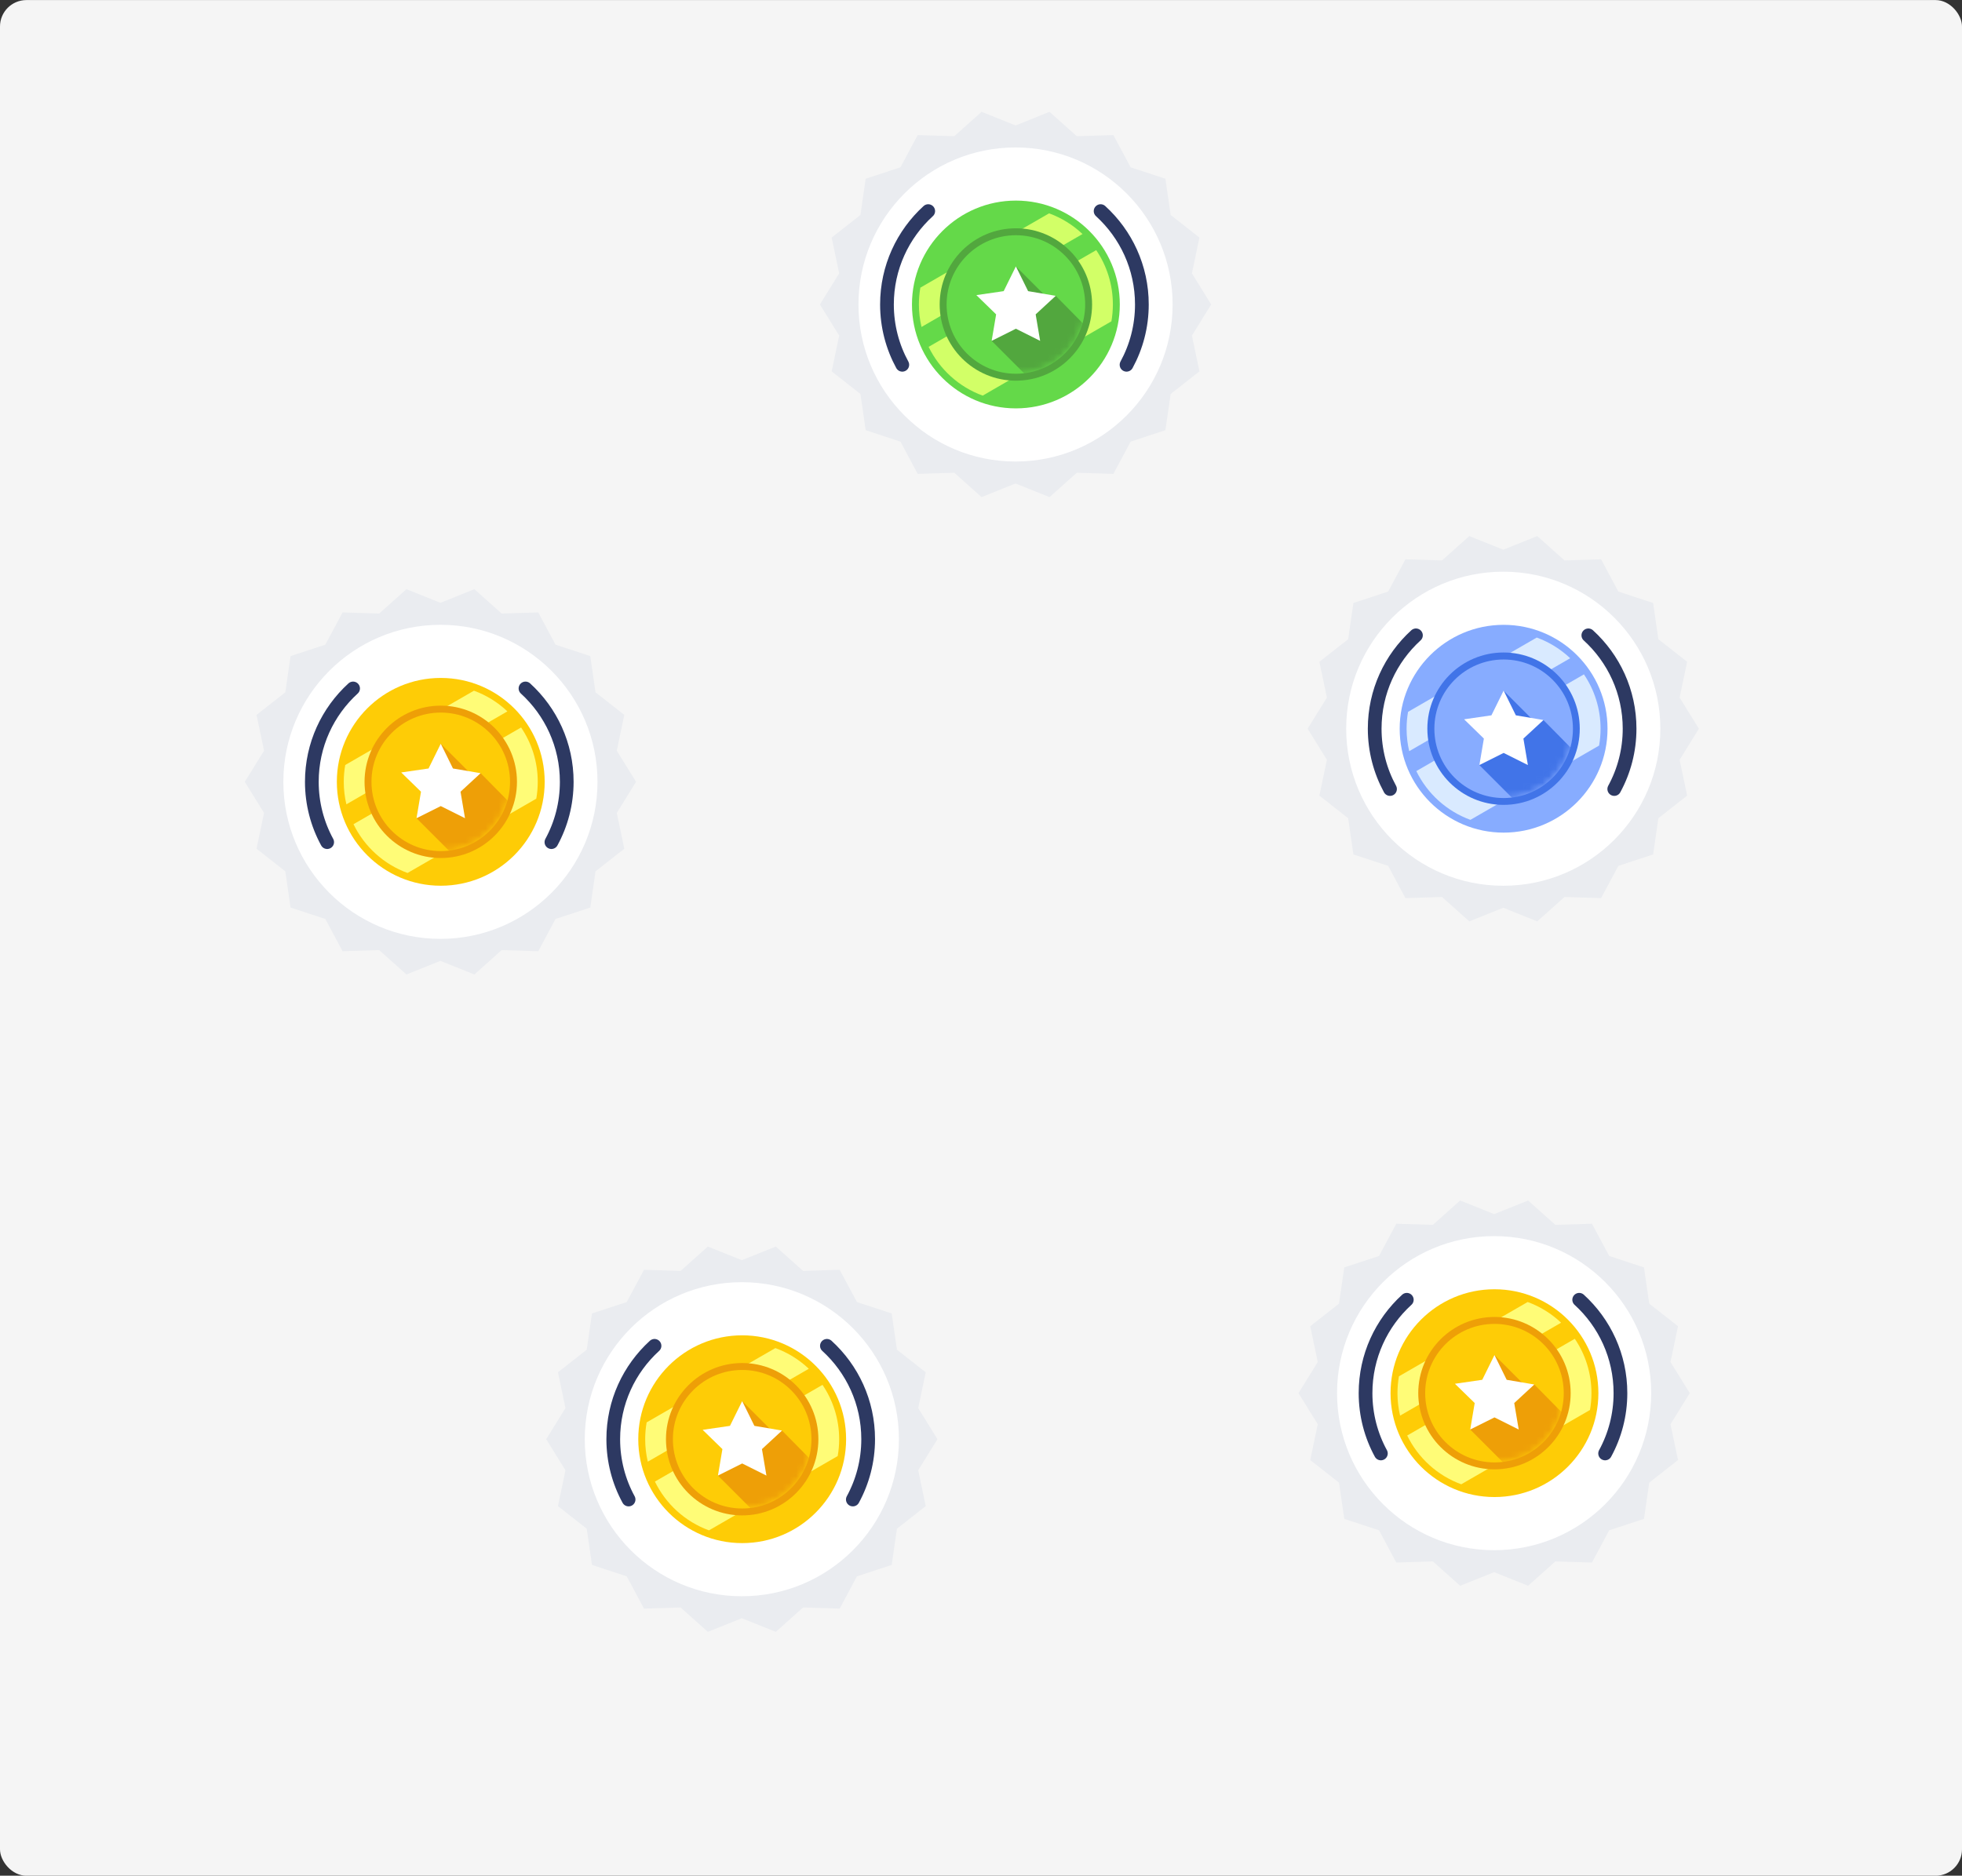 <svg width="297" height="284" viewBox="0 0 297 284" fill="none" xmlns="http://www.w3.org/2000/svg">
<rect x="0" y="0" width="297" height="284" fill="#333333" stroke="none"/>
<g clip-path="url(#clip0_385_9110)">
<rect y="0.01" width="297" height="333.33" rx="4" fill="#F5F5F5"/>
<g clip-path="url(#clip1_385_9110)">
<path d="M96.283 118.378L93.367 123.087L94.504 128.509L90.148 131.932L89.355 137.414L84.092 139.143L81.479 144.028L75.942 143.856L71.811 147.547L66.669 145.484L61.527 147.547L57.396 143.856L51.859 144.028L49.246 139.143L43.983 137.414L43.189 131.931L38.833 128.509L39.971 123.087L37.055 118.378L39.971 113.668L38.833 108.246L43.189 104.824L43.983 99.341L49.246 97.612L51.859 92.727L57.396 92.899L61.527 89.209L66.669 91.272L71.811 89.209L75.942 92.899L81.479 92.727L84.092 97.612L89.355 99.341L90.148 104.824L94.504 108.246L93.367 113.668L96.283 118.378Z" fill="#EAECF0"/>
<path d="M66.669 142.158C79.8 142.158 90.446 131.512 90.446 118.38C90.446 105.249 79.8 94.603 66.669 94.603C53.537 94.603 42.892 105.249 42.892 118.38C42.892 131.512 53.537 142.158 66.669 142.158Z" fill="white"/>
<circle cx="66.721" cy="118.38" r="15.731" fill="#FECC06"/>
<path d="M71.745 104.58C73.647 105.273 75.365 106.348 76.808 107.712L52.435 121.783C52.175 120.691 52.038 119.552 52.038 118.381C52.038 117.511 52.114 116.659 52.259 115.831L71.745 104.58Z" fill="#FFFC77"/>
<path d="M78.879 110.149C80.471 112.496 81.402 115.329 81.402 118.38C81.402 119.25 81.326 120.101 81.181 120.929L61.694 132.18C58.103 130.872 55.167 128.202 53.51 124.795L78.879 110.149Z" fill="#FFFC77"/>
<circle cx="66.72" cy="118.38" r="11.536" fill="#EE9F07"/>
<ellipse cx="66.72" cy="118.38" rx="10.488" ry="10.488" fill="#FECC06"/>
<mask id="mask0_385_9110" style="mask-type:alpha" maskUnits="userSpaceOnUse" x="56" y="107" width="22" height="22">
<ellipse cx="66.72" cy="118.38" rx="10.488" ry="10.488" fill="#FECC06"/>
</mask>
<g mask="url(#mask0_385_9110)">
<path d="M91.366 135.947L72.751 117.069L66.458 118.38L63.05 123.886L81.927 142.764L91.366 135.947Z" fill="#EE9F07"/>
<path d="M85.598 131.489L66.721 112.612V118.38L85.598 137.258V131.489Z" fill="#EE9F07"/>
</g>
<path d="M66.721 112.612L68.57 116.359L72.751 117.07L69.713 119.877L70.391 123.886L66.721 122.051L63.05 123.886L63.729 119.877L60.736 116.96L64.872 116.359L66.721 112.612Z" fill="white"/>
<path d="M79.546 104.24C83.383 107.736 85.791 112.774 85.791 118.374C85.791 121.683 84.951 124.796 83.471 127.51" stroke="#2D3962" stroke-width="2.077" stroke-miterlimit="10" stroke-linecap="round" stroke-linejoin="round"/>
<path d="M53.45 104.24C49.613 107.736 47.205 112.774 47.205 118.374C47.205 121.683 48.046 124.796 49.526 127.51" stroke="#2D3962" stroke-width="2.077" stroke-miterlimit="10" stroke-linecap="round" stroke-linejoin="round"/>
<path d="M183.344 46.101L180.428 50.81L181.565 56.232L177.209 59.655L176.415 65.137L171.153 66.866L168.539 71.751L163.003 71.579L158.872 75.27L153.73 73.207L148.587 75.27L144.456 71.579L138.919 71.751L136.306 66.866L131.043 65.137L130.25 59.655L125.894 56.232L127.031 50.81L124.115 46.101L127.031 41.391L125.894 35.969L130.25 32.547L131.044 27.064L136.306 25.335L138.92 20.45L144.456 20.622L148.587 16.932L153.73 18.995L158.872 16.932L163.003 20.622L168.54 20.45L171.153 25.335L176.416 27.064L177.209 32.547L181.565 35.97L180.428 41.391L183.344 46.101Z" fill="#EAECF0"/>
<path d="M153.729 69.881C166.861 69.881 177.506 59.235 177.506 46.104C177.506 32.972 166.861 22.326 153.729 22.326C140.598 22.326 129.952 32.972 129.952 46.104C129.952 59.235 140.598 69.881 153.729 69.881Z" fill="white"/>
<circle cx="153.781" cy="46.103" r="15.731" fill="#64D949"/>
<path d="M158.806 32.303C160.708 32.996 162.426 34.071 163.868 35.435L139.495 49.506C139.236 48.414 139.099 47.275 139.099 46.104C139.099 45.234 139.174 44.382 139.319 43.554L158.806 32.303Z" fill="#D2FF67"/>
<path d="M165.939 37.872C167.532 40.22 168.463 43.053 168.463 46.103C168.463 46.973 168.386 47.824 168.241 48.652L148.755 59.903C145.164 58.595 142.228 55.925 140.57 52.518L165.939 37.872Z" fill="#D2FF67"/>
<circle cx="153.78" cy="46.103" r="11.536" fill="#52A73E"/>
<ellipse cx="153.781" cy="46.103" rx="10.488" ry="10.488" fill="#64D949"/>
<mask id="mask1_385_9110" style="mask-type:alpha" maskUnits="userSpaceOnUse" x="143" y="35" width="22" height="22">
<ellipse cx="153.781" cy="46.103" rx="10.488" ry="10.488" fill="#424657"/>
</mask>
<g mask="url(#mask1_385_9110)">
<path d="M178.427 63.67L159.811 44.792L153.519 46.103L150.11 51.609L168.988 70.487L178.427 63.67Z" fill="#52A73E"/>
<path d="M172.659 59.213L153.781 40.335V46.103L172.659 64.981V59.213Z" fill="#52A73E"/>
</g>
<path d="M153.781 40.335L155.631 44.083L159.812 44.793L156.774 47.6L157.452 51.61L153.781 49.774L150.111 51.61L150.789 47.6L147.797 44.684L151.932 44.083L153.781 40.335Z" fill="white"/>
<path d="M166.606 31.963C170.444 35.459 172.852 40.497 172.852 46.097C172.852 49.406 172.011 52.519 170.531 55.233" stroke="#2D3962" stroke-width="2.077" stroke-miterlimit="10" stroke-linecap="round" stroke-linejoin="round"/>
<path d="M140.511 31.963C136.674 35.459 134.266 40.497 134.266 46.097C134.266 49.406 135.107 52.519 136.586 55.233" stroke="#2D3962" stroke-width="2.077" stroke-miterlimit="10" stroke-linecap="round" stroke-linejoin="round"/>
<path d="M255.789 210.939L252.873 215.648L254.01 221.07L249.654 224.493L248.861 229.975L243.598 231.704L240.985 236.589L235.448 236.417L231.317 240.108L226.175 238.045L221.032 240.108L216.901 236.417L211.365 236.589L208.752 231.704L203.489 229.975L202.695 224.492L198.339 221.07L199.476 215.648L196.561 210.939L199.476 206.229L198.339 200.807L202.695 197.385L203.489 191.902L208.752 190.173L211.365 185.288L216.901 185.46L221.032 181.77L226.175 183.833L231.317 181.77L235.448 185.46L240.985 185.288L243.598 190.173L248.861 191.902L249.654 197.385L254.01 200.807L252.873 206.229L255.789 210.939Z" fill="#EAECF0"/>
<path d="M226.175 234.719C239.306 234.719 249.952 224.073 249.952 210.941C249.952 197.81 239.306 187.164 226.175 187.164C213.043 187.164 202.397 197.81 202.397 210.941C202.397 224.073 213.043 234.719 226.175 234.719Z" fill="white"/>
<circle cx="226.226" cy="210.941" r="15.731" fill="#FECC06"/>
<path d="M231.251 197.141C233.153 197.834 234.871 198.909 236.313 200.273L211.94 214.344C211.681 213.252 211.544 212.113 211.544 210.942C211.544 210.072 211.62 209.22 211.765 208.392L231.251 197.141Z" fill="#FFFC77"/>
<path d="M238.385 202.71C239.977 205.057 240.908 207.891 240.908 210.941C240.908 211.811 240.831 212.662 240.687 213.49L221.2 224.741C217.609 223.433 214.673 220.763 213.016 217.356L238.385 202.71Z" fill="#FFFC77"/>
<circle cx="226.226" cy="210.941" r="11.536" fill="#EE9F07"/>
<ellipse cx="226.226" cy="210.941" rx="10.488" ry="10.488" fill="#FECC06"/>
<mask id="mask2_385_9110" style="mask-type:alpha" maskUnits="userSpaceOnUse" x="215" y="200" width="22" height="22">
<ellipse cx="226.226" cy="210.941" rx="10.488" ry="10.488" fill="#FECC06"/>
</mask>
<g mask="url(#mask2_385_9110)">
<path d="M250.872 228.508L232.257 209.63L225.964 210.941L222.556 216.447L241.433 235.325L250.872 228.508Z" fill="#EE9F07"/>
<path d="M245.104 224.05L226.227 205.173V210.941L245.104 229.819V224.05Z" fill="#EE9F07"/>
</g>
<path d="M226.227 205.173L228.076 208.92L232.257 209.631L229.219 212.438L229.897 216.447L226.227 214.612L222.556 216.447L223.234 212.438L220.242 209.521L224.377 208.92L226.227 205.173Z" fill="white"/>
<path d="M239.052 196.801C242.889 200.297 245.297 205.335 245.297 210.935C245.297 214.244 244.456 217.357 242.976 220.071" stroke="#2D3962" stroke-width="2.077" stroke-miterlimit="10" stroke-linecap="round" stroke-linejoin="round"/>
<path d="M212.956 196.801C209.119 200.297 206.711 205.335 206.711 210.935C206.711 214.244 207.552 217.357 209.032 220.071" stroke="#2D3962" stroke-width="2.077" stroke-miterlimit="10" stroke-linecap="round" stroke-linejoin="round"/>
<path d="M141.911 217.914L138.995 222.623L140.132 228.045L135.776 231.468L134.983 236.95L129.72 238.679L127.107 243.564L121.57 243.392L117.439 247.083L112.297 245.019L107.155 247.083L103.024 243.392L97.487 243.564L94.874 238.679L89.611 236.95L88.817 231.467L84.461 228.045L85.598 222.623L82.683 217.914L85.598 213.204L84.461 207.782L88.817 204.36L89.611 198.877L94.874 197.148L97.487 192.263L103.024 192.435L107.155 188.744L112.297 190.807L117.439 188.744L121.57 192.435L127.107 192.263L129.72 197.148L134.983 198.877L135.776 204.36L140.132 207.782L138.995 213.204L141.911 217.914Z" fill="#EAECF0"/>
<path d="M112.297 241.694C125.428 241.694 136.074 231.048 136.074 217.916C136.074 204.785 125.428 194.139 112.297 194.139C99.165 194.139 88.519 204.785 88.519 217.916C88.519 231.048 99.165 241.694 112.297 241.694Z" fill="white"/>
<circle cx="112.349" cy="217.916" r="15.731" fill="#FECC06"/>
<path d="M117.373 204.116C119.275 204.809 120.993 205.884 122.436 207.248L98.062 221.319C97.803 220.227 97.666 219.088 97.666 217.917C97.666 217.047 97.742 216.195 97.887 215.367L117.373 204.116Z" fill="#FFFC77"/>
<path d="M124.507 209.685C126.099 212.032 127.03 214.865 127.03 217.916C127.03 218.785 126.954 219.637 126.809 220.465L107.322 231.716C103.731 230.408 100.795 227.738 99.138 224.331L124.507 209.685Z" fill="#FFFC77"/>
<circle cx="112.348" cy="217.916" r="11.536" fill="#EE9F07"/>
<ellipse cx="112.348" cy="217.916" rx="10.488" ry="10.488" fill="#FECC06"/>
<mask id="mask3_385_9110" style="mask-type:alpha" maskUnits="userSpaceOnUse" x="101" y="207" width="22" height="22">
<ellipse cx="112.348" cy="217.916" rx="10.488" ry="10.488" fill="#FECC06"/>
</mask>
<g mask="url(#mask3_385_9110)">
<path d="M136.994 235.483L118.379 216.605L112.086 217.916L108.678 223.422L127.555 242.3L136.994 235.483Z" fill="#EE9F07"/>
<path d="M131.226 231.025L112.349 212.148V217.916L131.226 236.793V231.025Z" fill="#EE9F07"/>
</g>
<path d="M112.349 212.148L114.198 215.895L118.379 216.605L115.341 219.413L116.019 223.422L112.349 221.587L108.678 223.422L109.357 219.413L106.364 216.496L110.499 215.895L112.349 212.148Z" fill="white"/>
<path d="M125.174 203.776C129.011 207.272 131.419 212.309 131.419 217.91C131.419 221.219 130.578 224.332 129.099 227.046" stroke="#2D3962" stroke-width="2.077" stroke-miterlimit="10" stroke-linecap="round" stroke-linejoin="round"/>
<path d="M99.078 203.776C95.241 207.272 92.833 212.309 92.833 217.91C92.833 221.219 93.674 224.332 95.154 227.046" stroke="#2D3962" stroke-width="2.077" stroke-miterlimit="10" stroke-linecap="round" stroke-linejoin="round"/>
<path d="M257.173 110.336L254.257 115.045L255.394 120.467L251.038 123.89L250.245 129.372L244.982 131.101L242.368 135.986L236.832 135.815L232.701 139.505L227.559 137.442L222.416 139.505L218.285 135.815L212.748 135.986L210.135 131.101L204.872 129.372L204.079 123.89L199.723 120.467L200.86 115.045L197.944 110.336L200.86 105.626L199.723 100.204L204.079 96.782L204.873 91.299L210.135 89.57L212.749 84.685L218.285 84.857L222.416 81.167L227.559 83.23L232.701 81.167L236.832 84.857L242.369 84.685L244.982 89.57L250.245 91.3L251.038 96.782L255.394 100.205L254.257 105.626L257.173 110.336Z" fill="#EAECF0"/>
<path d="M227.558 134.116C240.69 134.116 251.336 123.47 251.336 110.339C251.336 97.207 240.69 86.561 227.558 86.561C214.427 86.561 203.781 97.207 203.781 110.339C203.781 123.47 214.427 134.116 227.558 134.116Z" fill="white"/>
<circle cx="227.61" cy="110.339" r="15.731" fill="#87ACFF"/>
<path d="M232.628 96.534C234.53 97.226 236.249 98.301 237.691 99.665L213.32 113.736C213.061 112.644 212.924 111.505 212.924 110.334C212.924 109.464 212.999 108.611 213.145 107.782L232.628 96.534Z" fill="#D9EAFF"/>
<path d="M239.768 102.107C241.358 104.454 242.288 107.285 242.288 110.334C242.288 111.206 242.212 112.059 242.066 112.889L222.586 124.136C218.994 122.829 216.056 120.16 214.397 116.753L239.768 102.107Z" fill="#D9EAFF"/>
<circle cx="227.603" cy="110.332" r="11.536" fill="#4174E8"/>
<ellipse cx="227.617" cy="110.345" rx="10.488" ry="10.488" fill="#87ACFF"/>
<mask id="mask4_385_9110" style="mask-type:alpha" maskUnits="userSpaceOnUse" x="217" y="99" width="22" height="22">
<ellipse cx="227.617" cy="110.345" rx="10.488" ry="10.488" fill="#4174E8"/>
</mask>
<g mask="url(#mask4_385_9110)">
<path d="M252.26 127.906L233.644 109.029L227.352 110.34L223.943 115.845L242.821 134.723L252.26 127.906Z" fill="#4174E8"/>
<path d="M246.491 123.459L227.613 104.582V110.35L246.491 129.227V123.459Z" fill="#4174E8"/>
</g>
<path d="M227.615 104.564L229.465 108.311L233.646 109.021L230.608 111.829L231.286 115.838L227.615 114.003L223.945 115.838L224.623 111.829L221.631 108.912L225.766 108.311L227.615 104.564Z" fill="white"/>
<path d="M240.436 96.198C244.273 99.694 246.681 104.732 246.681 110.332C246.681 113.641 245.84 116.754 244.36 119.469" stroke="#2D3962" stroke-width="2.077" stroke-miterlimit="10" stroke-linecap="round" stroke-linejoin="round"/>
<path d="M214.34 96.198C210.503 99.694 208.095 104.732 208.095 110.332C208.095 113.641 208.936 116.754 210.415 119.469" stroke="#2D3962" stroke-width="2.077" stroke-miterlimit="10" stroke-linecap="round" stroke-linejoin="round"/>
</g>
</g>
<defs>
<clipPath id="clip0_385_9110">
<rect y="0.01" width="297" height="284" rx="4" fill="white"/>
</clipPath>
<clipPath id="clip1_385_9110">
<rect y="0.01" width="297" height="284" rx="4" fill="white"/>
</clipPath>
</defs>
</svg>

